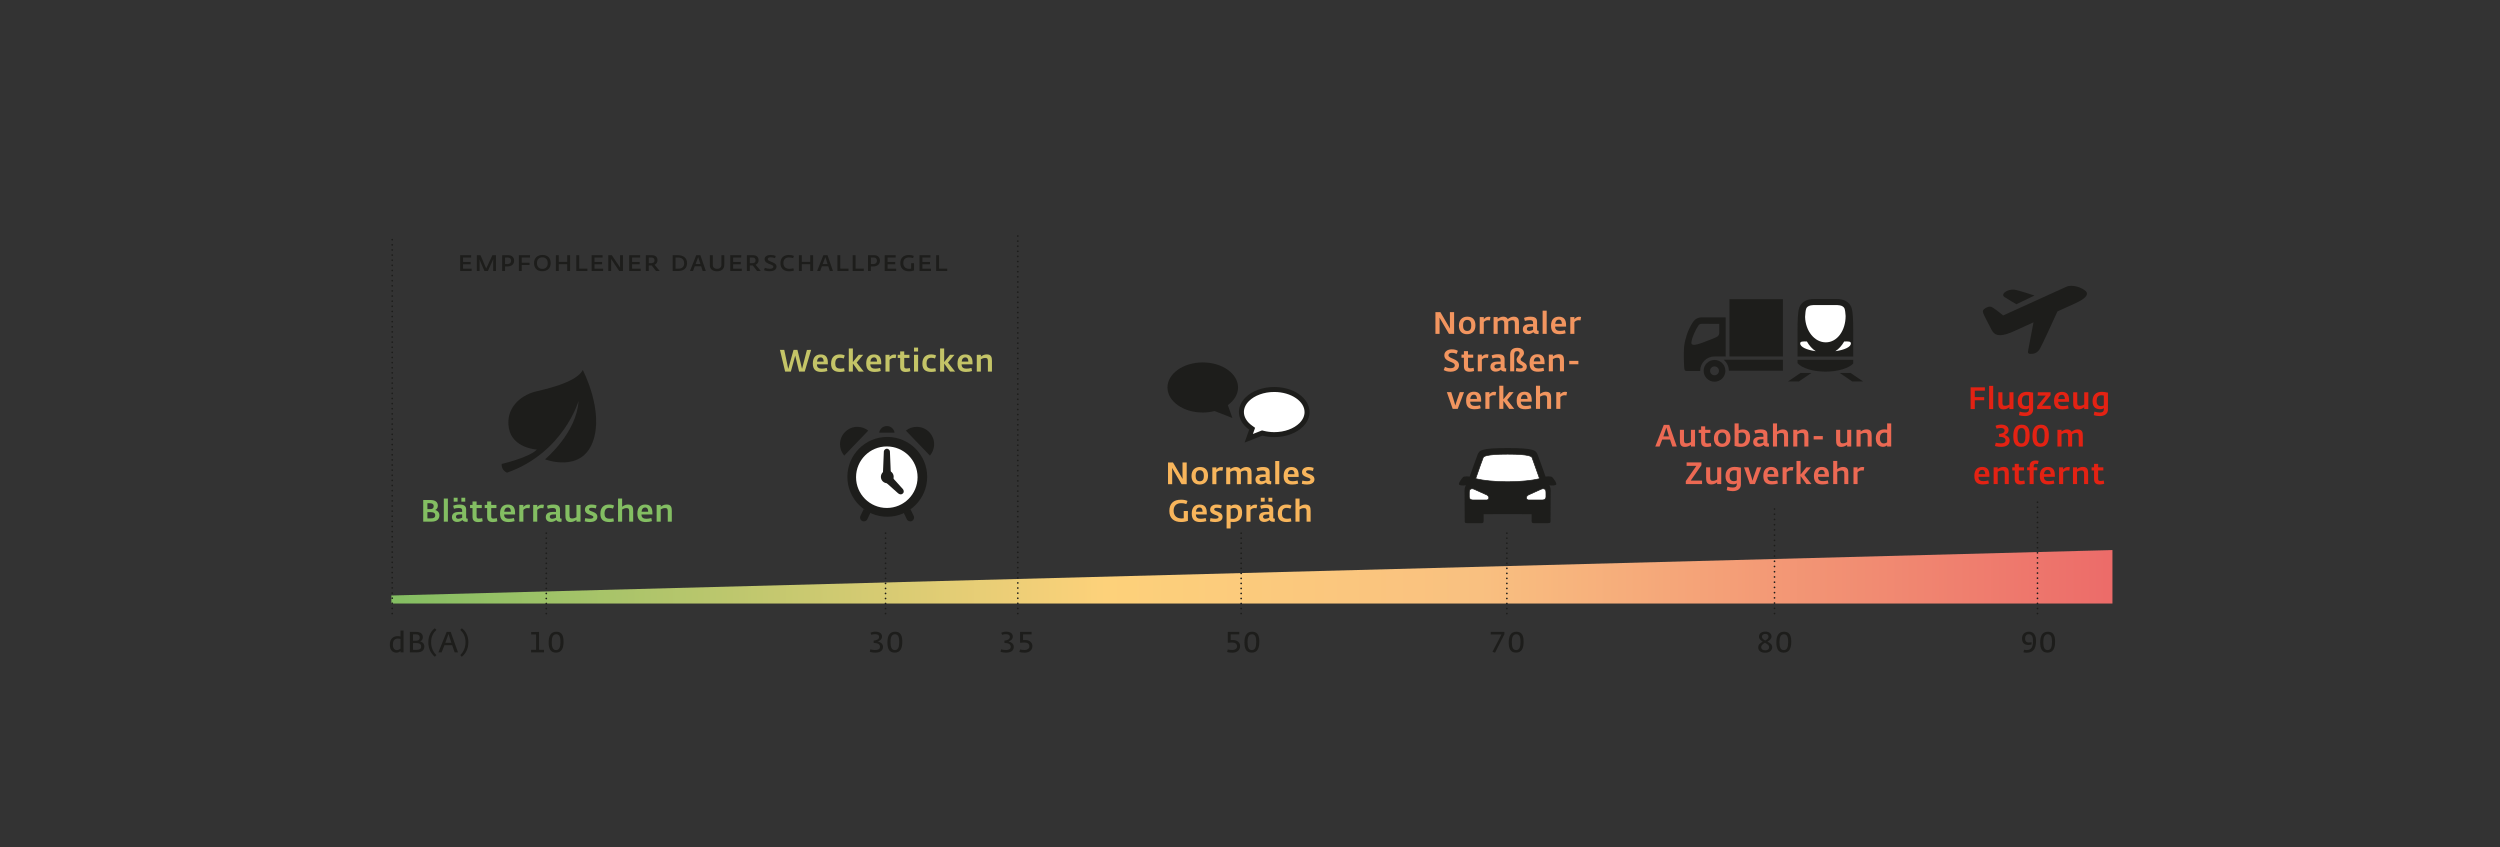 <?xml version="1.0" encoding="utf-8"?>
<!-- Generator: Adobe Illustrator 16.0.0, SVG Export Plug-In . SVG Version: 6.00 Build 0)  -->
<!DOCTYPE svg PUBLIC "-//W3C//DTD SVG 1.1//EN" "http://www.w3.org/Graphics/SVG/1.1/DTD/svg11.dtd">
<svg version="1.1" id="Ebene_1" xmlns="http://www.w3.org/2000/svg" xmlns:xlink="http://www.w3.org/1999/xlink" x="0px" y="0px"
	 width="1180px" height="400px" viewBox="0 0 1180 400" enable-background="new 0 0 1180 400" xml:space="preserve">
<rect x="0" y="0" width="1180" height="400" fill="#333333" stroke="none"/>
<g>
	<defs>
		<polygon id="SVGID_1_" points="184.723,281.076 184.723,284.878 997.075,284.878 997.075,259.626 		"/>
	</defs>
	<clipPath id="SVGID_2_">
		<use xlink:href="#SVGID_1_"  overflow="visible"/>
	</clipPath>
	
		<linearGradient id="SVGID_3_" gradientUnits="userSpaceOnUse" x1="1.226" y1="401.128" x2="2.226" y2="401.128" gradientTransform="matrix(812.353 0 0 -812.353 -811 326129.5)">
		<stop  offset="0" style="stop-color:#83BE62"/>
		<stop  offset="0.415" style="stop-color:#FDD17A"/>
		<stop  offset="0.632" style="stop-color:#F9C080"/>
		<stop  offset="1" style="stop-color:#EC6B69"/>
	</linearGradient>
	<rect x="184.723" y="259.626" clip-path="url(#SVGID_2_)" fill="url(#SVGID_3_)" width="812.352" height="25.252"/>
</g>
<g>
	<path fill="#FFFFFF" d="M616.926,194.5c-0.004-5.877-6.955-10.66-15.497-10.665c-5.084-0.004-9.854,1.729-12.762,4.637
		c-1.779,1.779-2.72,3.856-2.719,6.009c0.001,2.745,1.541,5.361,4.337,7.367l0.716,0.514l-0.293,0.831
		c-0.431,1.227-0.864,2.452-1.296,3.678c1.997-0.782,3.995-1.566,5.993-2.349l0.351-0.138l0.366,0.093
		c1.74,0.443,3.531,0.668,5.324,0.668c5.084,0.004,9.854-1.729,12.762-4.637C615.986,198.729,616.926,196.651,616.926,194.5"/>
	<path fill="none" stroke="#1D1D1B" stroke-width="2.351" d="M616.926,194.5c-0.004-5.877-6.955-10.66-15.497-10.665
		c-5.084-0.004-9.854,1.729-12.762,4.637c-1.779,1.779-2.72,3.856-2.719,6.009c0.001,2.745,1.541,5.361,4.337,7.367l0.716,0.514
		l-0.293,0.831c-0.431,1.227-0.864,2.452-1.296,3.678c1.997-0.782,3.995-1.566,5.993-2.349l0.351-0.138l0.366,0.093
		c1.74,0.443,3.531,0.668,5.324,0.668c5.084,0.004,9.854-1.729,12.762-4.637C615.986,198.729,616.926,196.651,616.926,194.5z"/>
</g>
<path fill="#1D1D1B" d="M579.541,191.207c2.979-2.137,4.821-5.074,4.821-8.318c0-6.531-7.459-11.828-16.66-11.828
	c-9.201,0-16.66,5.297-16.66,11.828c0,6.533,7.459,11.828,16.66,11.828c1.971,0,3.854-0.256,5.609-0.702l8.383,3.292
	L579.541,191.207z"/>
<g>
	<path fill="#1D1D1B" d="M253.394,212.199c0,0-11.546-0.582-13.208-10.132c-1.623-9.331,5.292-15.307,12.333-17.187
		c3.611-0.964,19.331-4.024,22.567-10.234c0,0,10.234,19.505,4.636,34.113c-5.598,14.607-22.479,8.047-22.479,8.047
		s14.957-12.421,15.831-27.553c0,0-7.056,24.403-33.733,33.851c0,0-2.741-0.934-2.566-4.11
		C236.775,218.994,249.808,215.961,253.394,212.199"/>
</g>
<path fill="#1D1D1B" d="M437.632,225.062c0,10.402-8.433,18.835-18.835,18.835c-10.403,0-18.836-8.433-18.836-18.835
	s8.433-18.835,18.836-18.835C429.199,206.228,437.632,214.66,437.632,225.062"/>
<path fill="#1D1D1B" d="M409.82,203.254c-1.405-1.118-3.183-1.79-5.118-1.79c-4.541,0-8.222,3.682-8.222,8.223
	c0,2.052,0.753,3.927,1.996,5.367L409.82,203.254z"/>
<path fill="#1D1D1B" d="M438.918,215.054c1.243-1.44,1.996-3.315,1.996-5.367c0-4.541-3.681-8.222-8.222-8.222
	c-1.936,0-3.714,0.671-5.118,1.79L438.918,215.054z"/>
<path fill="#FFFFFF" d="M433.095,225.237c0,8.02-6.501,14.521-14.52,14.521s-14.519-6.501-14.519-14.521
	c0-8.019,6.5-14.52,14.519-14.52S433.095,217.219,433.095,225.237"/>
<path fill="#1D1D1B" d="M422.236,204.234c-0.255-1.778-1.782-3.148-3.632-3.148c-1.85,0-3.376,1.37-3.632,3.148H422.236z"/>
<path fill="#1D1D1B" d="M431.283,243.539l-1.551-3.242l-3.293,1.491l1.551,3.243c0.412,0.91,1.483,1.313,2.393,0.901
	C431.292,245.52,431.695,244.448,431.283,243.539"/>
<path fill="#1D1D1B" d="M406.111,243.539l1.551-3.242l3.293,1.491l-1.551,3.243c-0.412,0.91-1.483,1.313-2.393,0.901
	C406.102,245.52,405.699,244.448,406.111,243.539"/>
<path fill="#1D1D1B" d="M420.534,224.938c0,0.498-1.135,0.902-1.924,0.902c-0.789,0-1.924-0.404-1.924-0.902l0.495-11.854
	c0-0.499,0.64-1.3,1.429-1.3c0.789,0,1.429,0.801,1.429,1.3L420.534,224.938z"/>
<path fill="#1D1D1B" d="M417.145,226.818c-0.341-0.364,0.509-1.335,1.085-1.874c0.576-0.54,1.581-1.12,1.922-0.757l5.959,6.609
	c0.463,0.496,0.759,1.452,0.043,2.123c-1.139,1.067-2.381-0.233-2.228-0.069L417.145,226.818z"/>
<path fill="#1D1D1B" d="M421.815,225.062c0,1.667-1.351,3.018-3.018,3.018c-1.666,0-3.018-1.351-3.018-3.018
	c0-1.666,1.352-3.018,3.018-3.018C420.464,222.045,421.815,223.396,421.815,225.062"/>
<g>
	<path fill="#1D1D1B" d="M732.677,225.247c-0.642-0.655-3.193-0.306-3.193-0.306c0.022,0.066-2.755-7.96-3.63-10.146
		c-0.874-2.187-1.37-3.312-14.257-3.312c-12.945,0-13.384,1.126-14.257,3.312c-0.875,2.187-3.651,10.213-3.631,10.146
		c0,0-2.551-0.35-3.192,0.306c-0.521,0.533-2.683,3.251-1.603,3.678c1.162,0.458,2.783,0.128,3.002,0.128
		c0,0-0.655,0.899-0.655,2.439s0.043,13.873,0.087,14.398c0.044,0.523-0.176,1.049,1.225,1.049h6.779
		c0.816,0,0.927-0.438,0.927-1.181v-3.062l11.318-0.021l11.319,0.021v3.062c0,0.743,0.109,1.181,0.926,1.181h6.779
		c1.399,0,1.181-0.525,1.225-1.049c0.044-0.525,0.088-12.858,0.088-14.398s-0.657-2.439-0.657-2.439c0.22,0,1.841,0.33,3.003-0.128
		C735.358,228.498,733.197,225.78,732.677,225.247"/>
	<path fill="#FFFFFF" d="M723.104,215.924c-0.238-0.334-0.748-1.564-11.507-1.564c-10.729,0-11.271,1.23-11.495,1.54
		c-0.486,1.216-1.727,4.686-3.494,9.77c-0.033,0.094-0.072,0.181-0.108,0.27c3.586,0.887,9.017,1.451,15.098,1.451
		c6.08,0,11.513-0.564,15.097-1.451c-0.035-0.087-0.072-0.172-0.105-0.267C724.82,220.587,723.578,217.116,723.104,215.924"/>
	<path fill="none" stroke="#1D1D1B" stroke-width="0.318" stroke-miterlimit="10" d="M723.104,215.924
		c-0.238-0.334-0.748-1.564-11.507-1.564c-10.729,0-11.271,1.23-11.495,1.54c-0.486,1.216-1.727,4.686-3.494,9.77
		c-0.033,0.094-0.072,0.181-0.108,0.27c3.586,0.887,9.017,1.451,15.098,1.451c6.08,0,11.513-0.564,15.097-1.451
		c-0.035-0.087-0.072-0.172-0.105-0.267C724.82,220.587,723.578,217.116,723.104,215.924z"/>
</g>
<path fill="#FFFFFF" d="M729.703,232.595v1.815c0,0,0.174,1.596-1.75,1.596h-6.537c0,0-0.953-0.087-0.953-1.006
	c0-1.006,1.018-1.421,1.018-1.421s5.182-2.36,5.859-2.646c0.478-0.2,1.356-0.568,2.078,0.219
	C729.418,231.151,729.707,231.458,729.703,232.595"/>
<path fill="none" stroke="#1D1D1B" stroke-width="0.318" stroke-miterlimit="10" d="M729.703,232.595v1.815
	c0,0,0.174,1.596-1.75,1.596h-6.537c0,0-0.953-0.087-0.953-1.006c0-1.006,1.018-1.421,1.018-1.421s5.182-2.36,5.859-2.646
	c0.478-0.2,1.356-0.568,2.078,0.219C729.418,231.151,729.707,231.458,729.703,232.595z"/>
<path fill="#FFFFFF" d="M693.49,232.595v1.815c0,0-0.175,1.596,1.75,1.596h6.537c0,0,0.952-0.087,0.953-1.006
	c0-1.006-1.018-1.421-1.018-1.421s-5.182-2.36-5.86-2.646c-0.478-0.2-1.356-0.568-2.078,0.219
	C693.774,231.151,693.486,231.458,693.49,232.595"/>
<path fill="none" stroke="#1D1D1B" stroke-width="0.318" stroke-miterlimit="10" d="M693.49,232.595v1.815
	c0,0-0.175,1.596,1.75,1.596h6.537c0,0,0.952-0.087,0.953-1.006c0-1.006-1.018-1.421-1.018-1.421s-5.182-2.36-5.86-2.646
	c-0.478-0.2-1.356-0.568-2.078,0.219C693.774,231.151,693.486,231.458,693.49,232.595z"/>
<g>
	<path fill="#1D1D1B" d="M802.483,175.026c0-3.738,3.029-6.77,6.769-6.77c0.068,0,0.134,0.008,0.201,0.01v-0.01h5.077l-0.006-18.427
		l-11.165-0.025c-1.854-0.034-3.265,0.789-4.168,2.052c-1.152,1.607-2.493,4.415-3.056,6.289c-0.373,1.242-1.006,3.16-1.241,5.547
		c-0.215,2.165-0.176,9.663,0.229,10.853c0.161,0.472,0.455,0.556,1.214,0.556c0.286,0,2.948,0.002,6.149,0.003
		C802.487,175.078,802.483,175.053,802.483,175.026z M799.509,162.768c-1.041,0-1.179-0.604-1.189-0.864
		c0.089-2.466,2.366-6.958,3.344-8.283c0.399-0.54,0.889-0.78,1.586-0.78l8.239,0.02l0.001,4.409
		c-0.141,1.086-0.729,1.509-1.159,1.737c-1.042,0.553-2.182,0.983-3.388,1.438l-1.809,0.697c-1.805,0.709-3.671,1.443-5.221,1.604
		C799.78,162.759,799.643,162.768,799.509,162.768z"/>
	<rect x="816.304" y="141.213" fill="#1D1D1B" width="25.225" height="27.044"/>
	<path fill="#1D1D1B" d="M813.561,169.806c1.493,1.234,2.446,3.096,2.459,5.181h25.509v-5.181H813.561z"/>
	<path fill="#1D1D1B" d="M809.252,169.892c-2.836,0-5.135,2.299-5.135,5.135s2.299,5.135,5.135,5.135s5.135-2.299,5.135-5.135
		S812.088,169.892,809.252,169.892z M809.252,177.119c-1.156,0-2.093-0.937-2.093-2.093s0.937-2.093,2.093-2.093
		s2.093,0.937,2.093,2.093S810.408,177.119,809.252,177.119z"/>
</g>
<path fill="none" stroke="#1D1D1B" stroke-width="0.355" stroke-miterlimit="10" d="M870.631,145.704
	c-0.167-0.423-0.394-0.842-1.316-1.312c-0.311-0.156-1.314-0.392-2.061-0.392l-11.207,0.002l-0.146-0.002
	c-0.747,0-1.749,0.235-2.061,0.393c-0.923,0.469-1.148,0.888-1.315,1.311c-0.278,0.703-0.437,2.211-0.528,3.882
	c0.184,6.669,4.487,12.006,9.775,12.006c5.402,0,9.358-5.573,9.359-12.443C871.038,147.655,870.884,146.346,870.631,145.704z"/>
<path fill="none" stroke="#1D1D1B" stroke-width="0.355" stroke-miterlimit="10" d="M852.854,161.169
	c-1.967-0.039-3.17-0.087-3.17,0.949c0,1.643,3.031,3.05,7.336,3.644C855.383,164.712,853.956,163.128,852.854,161.169z"/>
<path fill="none" stroke="#1D1D1B" stroke-width="0.355" stroke-miterlimit="10" d="M870.46,161.169
	c-1.102,1.959-2.527,3.543-4.166,4.593c4.306-0.594,7.336-2.001,7.336-3.644C873.63,161.082,872.427,161.13,870.46,161.169z"/>
<path fill="#1D1D1B" d="M873.832,145.014c-0.465-1.18-1.271-2.258-2.959-3.115c-0.939-0.478-2.593-0.791-3.763-0.765h-11.064
	c-1.17-0.026-2.822,0.287-3.764,0.765c-1.689,0.857-2.494,1.936-2.959,3.115c-0.798,2.022-0.889,6.503-0.889,11.208v12.06h26.286
	v-12.06C874.721,151.517,874.63,147.036,873.832,145.014"/>
<path fill="#FFFFFF" d="M870.631,145.704c-0.167-0.423-0.394-0.842-1.316-1.312c-0.311-0.156-1.314-0.392-2.061-0.392l-11.207,0.002
	l-0.146-0.002c-0.747,0-1.749,0.235-2.061,0.393c-0.923,0.469-1.148,0.888-1.315,1.311c-0.278,0.703-0.437,2.211-0.528,3.882
	c0.184,6.669,4.487,12.006,9.775,12.006c5.402,0,9.358-5.573,9.359-12.443C871.038,147.655,870.884,146.346,870.631,145.704"/>
<path fill="#FFFFFF" d="M852.854,161.169c-1.967-0.039-3.17-0.087-3.17,0.949c0,1.643,3.031,3.05,7.336,3.644
	C855.383,164.712,853.956,163.128,852.854,161.169"/>
<path fill="#FFFFFF" d="M870.46,161.169c-1.102,1.959-2.527,3.543-4.166,4.593c4.306-0.594,7.336-2.001,7.336-3.644
	C873.63,161.082,872.427,161.13,870.46,161.169"/>
<path fill="#1D1D1B" d="M874.72,169.829h-26.287v1.585c2.049,2.335,7.195,3.993,13.227,3.993c5.872,0,10.909-1.572,13.061-3.812
	V169.829z"/>
<polygon fill="#1D1D1B" points="849.089,180.041 843.948,180.041 849.85,176.028 854.991,176.028 "/>
<polygon fill="#1D1D1B" points="874.228,180.041 879.367,180.041 873.465,176.028 868.325,176.028 "/>
<g>
	<path fill="#1D1D1B" d="M950.612,136.706c0,0-1.997-0.234-3.813,0.879c-1.815,1.113-1.429,2.121-0.641,2.647
		c1.062,0.706,5.567,3.37,5.567,3.37l8.566-4.113C960.292,139.489,952.089,136.767,950.612,136.706"/>
	<path fill="#1D1D1B" d="M984.847,137.881l-0.24-0.339c-1.901-1.911-6.518-3.464-9.354-2.168l-29.537,13.418
		c-0.067,0.031-0.136,0.064-0.206,0.099c0,0-4.112-3.42-5.604-4.052c-0.715-0.302-1.743,0.042-2.621,0.506
		c-1.361,0.815-1.566,1.319-1.231,2.37c0.206,0.648,0.897,1.982,1.291,2.814l2.722,5.227c1.254,2.289,3.216,3.619,9.319,1.113
		l10.421-4.734c-0.661,3.485-2.269,11.959-2.5,13.162c-0.208,1.091-0.208,1.75,1.184,1.75s3.085-0.265,4.384-2.491
		c1.063-1.825,6.363-13.428,8.243-17.56l7.805-3.545C981.589,142.239,986.021,140.113,984.847,137.881"/>
</g>
<g>
	<path fill="#E32213" d="M991.072,228.673c0.667,0,1.551-0.145,2.116-0.348l-0.218-1.534c-0.479,0.131-1.087,0.231-1.564,0.231
		c-0.769,0-1.087-0.217-1.087-1v-3.971h2.448v-1.478h-2.448v-1.622h-1.925v1.622h-1.16v1.478h1.16v4.072
		C988.395,228.051,989.437,228.673,991.072,228.673 M978.439,228.484h1.925v-5.81c0.537-0.306,1.218-0.623,2.088-0.623
		c0.986,0,1.233,0.434,1.233,1.637v4.796h1.909v-5.013c0-1.565-0.202-3.1-2.432-3.1c-1.247,0-2.001,0.478-2.799,1.042v-0.84h-1.925
		V228.484z M971.89,228.484h1.926v-5.535c0.348-0.435,1.071-0.897,1.868-0.897c0.45,0,0.639,0.014,1.016,0.087l0.275-1.594
		c-0.262-0.087-0.58-0.13-1.029-0.13c-0.985,0-1.753,0.681-2.13,1.217v-1.058h-1.926V228.484z M964.773,223.777
		c0.072-1.306,0.769-2.002,1.682-2.002c1.001,0,1.465,0.798,1.45,2.002H964.773z M966.832,228.658c1.044,0,2.043-0.159,2.839-0.434
		l-0.304-1.463c-0.854,0.218-1.534,0.334-2.274,0.334c-1.275,0-2.377-0.349-2.362-2.031h5.157v-0.694
		c0-2.508-0.926-3.983-3.359-3.983c-2.073,0-3.738,1.1-3.738,4.259C962.79,227.762,964.397,228.658,966.832,228.658
		 M957.965,228.484h1.926v-6.52h1.695v-1.391h-1.695v-0.377c0-0.841,0.305-1.305,1.058-1.305c0.377,0,0.71,0.058,0.971,0.116
		l0.304-1.448c-0.404-0.146-0.768-0.202-1.347-0.202c-1.55,0-2.911,0.579-2.911,2.825v0.391h-1.159v1.391h1.159V228.484z
		 M953.631,228.673c0.666,0,1.55-0.145,2.115-0.348l-0.217-1.534c-0.479,0.131-1.087,0.231-1.565,0.231
		c-0.768,0-1.087-0.217-1.087-1v-3.971h2.449v-1.478h-2.449v-1.622h-1.925v1.622h-1.159v1.478h1.159v4.072
		C950.952,228.051,951.994,228.673,953.631,228.673 M940.998,228.484h1.925v-5.81c0.536-0.306,1.218-0.623,2.088-0.623
		c0.986,0,1.232,0.434,1.232,1.637v4.796h1.911v-5.013c0-1.565-0.203-3.1-2.434-3.1c-1.246,0-2.001,0.478-2.798,1.042v-0.84h-1.925
		V228.484z M933.881,223.777c0.073-1.306,0.77-2.002,1.683-2.002c1,0,1.464,0.798,1.449,2.002H933.881z M935.94,228.658
		c1.044,0,2.043-0.159,2.839-0.434l-0.305-1.463c-0.854,0.218-1.534,0.334-2.273,0.334c-1.276,0-2.378-0.349-2.363-2.031h5.158
		v-0.694c0-2.508-0.926-3.983-3.36-3.983c-2.072,0-3.737,1.1-3.737,4.259C931.898,227.762,933.505,228.658,935.94,228.658"/>
	<path fill="#E32213" d="M971.114,210.774h1.926v-5.781c0.536-0.362,1.246-0.638,1.913-0.638c0.943,0,1.189,0.478,1.189,1.623v4.796
		h1.911v-5.028c0-0.246-0.015-0.507-0.044-0.753c0.536-0.348,1.246-0.651,1.913-0.651c1.001,0,1.233,0.564,1.233,1.637v4.796h1.925
		v-5.013c0-1.334-0.028-3.1-2.491-3.1c-1.131,0-2.145,0.637-2.782,1.187c-0.305-0.709-1.058-1.187-2.173-1.187
		c-0.985,0-1.885,0.506-2.595,1.057v-0.854h-1.926V210.774z M963.145,209.299c-1.393,0-1.841-1.262-1.841-3.536
		c0-2.103,0.304-3.711,1.928-3.711s1.841,1.551,1.841,3.537C965.059,207.966,964.666,209.299,963.145,209.299 M963.071,210.905
		c3.087,0,3.97-2.346,3.97-5.39c0-2.377-0.404-5.07-3.723-5.07c-3.333,0-3.984,2.679-3.984,5.36
		C959.334,208.544,959.956,210.905,963.071,210.905 M954.088,209.299c-1.392,0-1.841-1.262-1.841-3.536
		c0-2.103,0.304-3.711,1.929-3.711c1.622,0,1.841,1.551,1.841,3.537C956.001,207.966,955.61,209.299,954.088,209.299
		 M954.016,210.905c3.087,0,3.97-2.346,3.97-5.39c0-2.377-0.406-5.07-3.723-5.07c-3.333,0-3.984,2.679-3.984,5.36
		C950.278,208.544,950.9,210.905,954.016,210.905 M944.482,210.919c1.956,0,4.07-0.607,4.07-3.013c0-1.493-1.202-2.29-2.375-2.622
		c0.824-0.333,1.867-0.897,1.867-2.348c0-1.782-1.766-2.535-3.505-2.535c-0.984,0-1.956,0.246-2.651,0.594l0.535,1.361
		c0.465-0.146,1.059-0.348,2.016-0.348c0.956,0,1.724,0.391,1.724,1.174c0,1.146-1.145,1.522-2.651,1.595v1.375
		c1.941,0.043,3.101,0.464,3.101,1.74c0,1.101-1.116,1.377-2.275,1.377c-0.927,0-1.811-0.189-2.333-0.334l-0.376,1.563
		C941.628,210.499,942.686,210.919,944.482,210.919"/>
	<path fill="#E32213" d="M991.704,191.689c-1.305,0-2.088-0.623-2.088-2.464c0-1.638,0.609-2.667,2.247-2.667
		c0.522,0,0.913,0.116,1.146,0.174v4.609C992.617,191.545,992.183,191.689,991.704,191.689 M991.066,196.397
		c2.087,0,3.882-0.941,3.882-3.101v-7.969c-1.042-0.246-2.143-0.377-2.911-0.377c-2.479,0-4.346,1.261-4.346,4.391
		c0,3.188,1.939,3.81,3.679,3.81c0.797,0,1.16-0.145,1.653-0.463v0.362c0,1.349-0.812,1.652-1.914,1.652
		c-0.739,0-1.652-0.13-2.535-0.405l-0.318,1.637C989.009,196.237,990.269,196.397,991.066,196.397 M980.938,193.238
		c1.348,0,2.145-0.55,2.812-1.027v0.854h1.927v-7.91h-1.927v5.768c-0.478,0.29-1.202,0.623-2.072,0.623
		c-1.029,0-1.219-0.492-1.219-1.638v-4.753h-1.925v4.97C978.533,191.689,978.736,193.238,980.938,193.238 M971.489,188.357
		c0.072-1.306,0.769-2.002,1.683-2.002c1,0,1.464,0.798,1.449,2.002H971.489z M973.549,193.238c1.044,0,2.043-0.159,2.839-0.434
		l-0.305-1.463c-0.854,0.218-1.534,0.334-2.273,0.334c-1.276,0-2.378-0.349-2.363-2.031h5.158v-0.694
		c0-2.508-0.927-3.983-3.361-3.983c-2.073,0-3.737,1.1-3.737,4.259C969.506,192.342,971.113,193.238,973.549,193.238
		 M961.536,193.064h6.403v-1.562h-4.1l4.041-5.045v-1.303h-6.055v1.578h3.781l-4.071,4.986V193.064z M956.393,191.689
		c-1.306,0-2.088-0.623-2.088-2.464c0-1.638,0.608-2.667,2.247-2.667c0.521,0,0.913,0.116,1.146,0.174v4.609
		C957.306,191.545,956.87,191.689,956.393,191.689 M955.754,196.397c2.088,0,3.883-0.941,3.883-3.101v-7.969
		c-1.042-0.246-2.143-0.377-2.911-0.377c-2.479,0-4.347,1.261-4.347,4.391c0,3.188,1.94,3.81,3.68,3.81
		c0.798,0,1.16-0.145,1.652-0.463v0.362c0,1.349-0.812,1.652-1.914,1.652c-0.738,0-1.651-0.13-2.534-0.405l-0.319,1.637
		C953.696,196.237,954.957,196.397,955.754,196.397 M945.625,193.238c1.349,0,2.146-0.55,2.813-1.027v0.854h1.925v-7.91h-1.925
		v5.768c-0.479,0.29-1.204,0.623-2.074,0.623c-1.029,0-1.217-0.492-1.217-1.638v-4.753h-1.926v4.97
		C943.222,191.689,943.425,193.238,945.625,193.238 M938.86,193.064h1.925v-10.924h-1.925V193.064z M930.138,193.064h1.969v-4.144
		h4.434v-1.477h-4.434v-3.06h4.753v-1.563h-6.722V193.064z"/>
	<path fill="#83BE62" d="M309.936,246.237h1.926v-5.81c0.536-0.305,1.217-0.624,2.087-0.624c0.986,0,1.233,0.435,1.233,1.638v4.796
		h1.91v-5.014c0-1.564-0.202-3.099-2.432-3.099c-1.247,0-2.001,0.478-2.798,1.043v-0.841h-1.926V246.237z M302.82,241.53
		c0.072-1.306,0.768-2.002,1.682-2.002c1,0,1.464,0.798,1.449,2.002H302.82z M304.879,246.411c1.043,0,2.042-0.158,2.839-0.434
		l-0.304-1.463c-0.854,0.218-1.535,0.334-2.274,0.334c-1.276,0-2.378-0.348-2.364-2.031h5.159v-0.693
		c0-2.509-0.927-3.984-3.361-3.984c-2.073,0-3.737,1.1-3.737,4.259C300.837,245.515,302.443,246.411,304.879,246.411
		 M291.723,246.237h1.925v-5.767c0.507-0.29,1.232-0.652,2.073-0.652c1,0,1.247,0.449,1.247,1.638v4.781h1.896v-4.999
		c0-1.607-0.144-3.099-2.549-3.099c-1.13,0-2.102,0.608-2.667,1.057v-3.883h-1.925V246.237z M287.635,246.411
		c0.956,0,1.478-0.145,2.144-0.304l-0.275-1.491c-0.667,0.131-1.043,0.218-1.637,0.218c-2,0-2.522-0.869-2.522-2.42
		c0-2.016,0.855-2.697,2.275-2.697c0.739,0,1.261,0.188,1.71,0.363l0.507-1.435c-0.507-0.274-1.275-0.521-2.318-0.521
		c-2.579,0-4.143,1.462-4.143,4.347C283.376,245.065,284.564,246.411,287.635,246.411 M278.463,246.411
		c1.537,0,3.492-0.521,3.492-2.433c0-2.74-3.956-2.29-3.956-3.595c0-0.406,0.362-0.71,1.276-0.71c0.653,0,1.377,0.13,1.956,0.304
		l0.347-1.433c-0.724-0.275-1.607-0.42-2.361-0.42c-1.696,0-3.129,0.781-3.129,2.419c0,2.725,3.985,2.261,3.985,3.521
		c0,0.436-0.45,0.769-1.567,0.769c-0.594,0-1.376-0.102-2.288-0.262l-0.231,1.506C276.682,246.296,277.738,246.411,278.463,246.411
		 M269.276,246.411c1.349,0,2.146-0.55,2.813-1.027v0.854h1.925v-7.91h-1.925v5.768c-0.479,0.29-1.203,0.623-2.073,0.623
		c-1.03,0-1.218-0.492-1.218-1.637v-4.754h-1.926v4.971C266.872,244.862,267.075,246.411,269.276,246.411 M260.655,244.862
		c-0.652,0-1.16-0.29-1.16-0.941c0-0.697,0.58-1.06,1.479-1.074l1.465-0.058v1.566C261.902,244.631,261.192,244.862,260.655,244.862
		 M260.104,246.367c1.16,0,1.914-0.491,2.508-0.954c0.189,0.709,1.057,0.896,2.027,0.896c0.073,0,0.232,0,0.377-0.014l0.073-1.462
		c-0.421-0.015-0.768-0.102-0.768-0.493v-3.84c0-1.682-1.028-2.361-3.115-2.361c-1.261,0-2.159,0.231-3.028,0.579l0.391,1.419
		c0.709-0.218,1.463-0.363,2.289-0.363c1.073,0,1.581,0.247,1.581,1.161v0.681l-1.566,0.016c-1.479,0.014-3.259,0.404-3.259,2.434
		C257.614,245.558,258.627,246.367,260.104,246.367 M251.658,246.237h1.926v-5.535c0.347-0.435,1.072-0.898,1.869-0.898
		c0.449,0,0.637,0.015,1.014,0.087l0.276-1.592c-0.261-0.087-0.58-0.13-1.029-0.13c-0.986,0-1.754,0.68-2.13,1.216v-1.058h-1.926
		V246.237z M245.109,246.237h1.925v-5.535c0.348-0.435,1.073-0.898,1.87-0.898c0.449,0,0.637,0.015,1.014,0.087l0.275-1.592
		c-0.261-0.087-0.579-0.13-1.029-0.13c-0.985,0-1.753,0.68-2.13,1.216v-1.058h-1.925V246.237z M237.993,241.53
		c0.072-1.306,0.768-2.002,1.681-2.002c1.001,0,1.465,0.798,1.45,2.002H237.993z M240.051,246.411c1.044,0,2.043-0.158,2.839-0.434
		l-0.304-1.463c-0.854,0.218-1.534,0.334-2.274,0.334c-1.275,0-2.377-0.348-2.363-2.031h5.159v-0.693
		c0-2.509-0.927-3.984-3.361-3.984c-2.073,0-3.738,1.1-3.738,4.259C236.009,245.515,237.616,246.411,240.051,246.411
		 M232.617,246.426c0.666,0,1.55-0.145,2.115-0.348l-0.217-1.534c-0.478,0.131-1.087,0.231-1.565,0.231
		c-0.768,0-1.087-0.217-1.087-1v-3.972h2.449v-1.477h-2.449v-1.622h-1.925v1.622h-1.159v1.477h1.159v4.074
		C229.938,245.804,230.98,246.426,232.617,246.426 M225.705,246.426c0.667,0,1.551-0.145,2.116-0.348l-0.218-1.534
		c-0.478,0.131-1.086,0.231-1.564,0.231c-0.768,0-1.087-0.217-1.087-1v-3.972h2.449v-1.477h-2.449v-1.622h-1.926v1.622h-1.159v1.477
		h1.159v4.074C223.026,245.804,224.069,246.426,225.705,246.426 M216.36,244.862c-0.652,0-1.16-0.29-1.16-0.941
		c0-0.697,0.58-1.06,1.479-1.074l1.464-0.058v1.566C217.607,244.631,216.897,244.862,216.36,244.862 M215.809,246.367
		c1.16,0,1.914-0.491,2.508-0.954c0.188,0.709,1.057,0.896,2.027,0.896c0.073,0,0.232,0,0.377-0.014l0.072-1.462
		c-0.42-0.015-0.768-0.102-0.768-0.493v-3.84c0-1.682-1.027-2.361-3.114-2.361c-1.261,0-2.16,0.231-3.028,0.579l0.391,1.419
		c0.709-0.218,1.463-0.363,2.289-0.363c1.073,0,1.58,0.247,1.58,1.161v0.681l-1.565,0.016c-1.479,0.014-3.26,0.404-3.26,2.434
		C213.318,245.558,214.332,246.367,215.809,246.367 M219.591,234.923h-1.824v1.853h1.824V234.923z M215.983,234.923h-1.838v1.853
		h1.838V234.923z M209.479,246.237h1.925v-10.924h-1.925V246.237z M201.739,240.312v-2.798h0.957c1.305,0,2.001,0.348,2.001,1.406
		c0,0.985-0.58,1.392-1.74,1.392H201.739z M201.739,244.675v-2.958h1.363c1.537,0,2.32,0.406,2.32,1.508s-0.769,1.45-2.131,1.45
		H201.739z M199.756,246.237h3.723c2.869,0,3.926-1.259,3.926-3.07c0-1.436-1.129-2.231-1.954-2.435v-0.029
		c0.65-0.288,1.215-1.028,1.215-1.985c0-1.753-1.187-2.724-3.622-2.724h-3.288V246.237z"/>
	<path fill="#C4C467" d="M461.04,175.387h1.926v-5.811c0.536-0.305,1.217-0.623,2.087-0.623c0.986,0,1.233,0.435,1.233,1.637v4.797
		h1.91v-5.014c0-1.565-0.202-3.1-2.432-3.1c-1.247,0-2.001,0.479-2.798,1.043v-0.84h-1.926V175.387z M453.924,170.679
		c0.072-1.305,0.768-2.001,1.682-2.001c1,0,1.464,0.797,1.449,2.001H453.924z M455.983,175.561c1.043,0,2.042-0.159,2.839-0.435
		l-0.304-1.462c-0.854,0.217-1.535,0.333-2.274,0.333c-1.276,0-2.378-0.349-2.364-2.03h5.159v-0.695
		c0-2.507-0.927-3.982-3.361-3.982c-2.073,0-3.737,1.099-3.737,4.258C451.941,174.663,453.547,175.561,455.983,175.561
		 M443.725,175.387h1.925v-3.81l2.768,3.81h2.391l-3.362-4.245l3.057-3.665h-2.115l-2.739,3.419v-6.433h-1.925V175.387z
		 M439.622,175.561c0.957,0,1.478-0.145,2.145-0.304l-0.275-1.492c-0.667,0.131-1.044,0.218-1.638,0.218
		c-1.999,0-2.521-0.869-2.521-2.421c0-2.015,0.855-2.695,2.275-2.695c0.739,0,1.261,0.188,1.71,0.362l0.507-1.434
		c-0.507-0.275-1.275-0.521-2.319-0.521c-2.578,0-4.142,1.463-4.142,4.347C435.364,174.214,436.551,175.561,439.622,175.561
		 M431.409,165.925h1.925v-1.853h-1.925V165.925z M431.409,175.387h1.94v-7.91h-1.94V175.387z M427.552,175.575
		c0.667,0,1.551-0.146,2.116-0.348l-0.217-1.534c-0.479,0.13-1.087,0.231-1.565,0.231c-0.768,0-1.087-0.217-1.087-1v-3.972h2.449
		v-1.477h-2.449v-1.623h-1.925v1.623h-1.16v1.477h1.16v4.073C424.874,174.953,425.916,175.575,427.552,175.575 M417.948,175.387
		h1.925v-5.536c0.348-0.434,1.072-0.897,1.869-0.897c0.449,0,0.638,0.015,1.014,0.087l0.276-1.592
		c-0.261-0.087-0.58-0.13-1.029-0.13c-0.985,0-1.753,0.68-2.13,1.215v-1.057h-1.925V175.387z M410.831,170.679
		c0.073-1.305,0.769-2.001,1.682-2.001c1,0,1.464,0.797,1.45,2.001H410.831z M412.89,175.561c1.044,0,2.043-0.159,2.839-0.435
		l-0.304-1.462c-0.854,0.217-1.535,0.333-2.274,0.333c-1.276,0-2.378-0.349-2.363-2.03h5.158v-0.695
		c0-2.507-0.926-3.982-3.361-3.982c-2.072,0-3.737,1.099-3.737,4.258C408.848,174.663,410.455,175.561,412.89,175.561
		 M400.632,175.387h1.925v-3.81l2.768,3.81h2.391l-3.362-4.245l3.058-3.665h-2.116l-2.739,3.419v-6.433h-1.925V175.387z
		 M396.53,175.561c0.956,0,1.478-0.145,2.144-0.304l-0.275-1.492c-0.667,0.131-1.043,0.218-1.637,0.218
		c-2,0-2.522-0.869-2.522-2.421c0-2.015,0.855-2.695,2.275-2.695c0.739,0,1.261,0.188,1.71,0.362l0.507-1.434
		c-0.507-0.275-1.275-0.521-2.318-0.521c-2.579,0-4.143,1.463-4.143,4.347C392.271,174.214,393.459,175.561,396.53,175.561
		 M385.633,170.679c0.073-1.305,0.769-2.001,1.682-2.001c1,0,1.464,0.797,1.45,2.001H385.633z M387.692,175.561
		c1.044,0,2.043-0.159,2.839-0.435l-0.304-1.462c-0.854,0.217-1.535,0.333-2.274,0.333c-1.276,0-2.378-0.349-2.363-2.03h5.158
		v-0.695c0-2.507-0.926-3.982-3.36-3.982c-2.073,0-3.738,1.099-3.738,4.258C383.65,174.663,385.257,175.561,387.692,175.561
		 M382.851,165.144l-1.985,0.015l-2.303,8.94l-2.174-8.955h-1.84l-2.506,9.014l-1.869-9.014h-2.043l2.448,10.243h2.695l2.072-7.533
		l1.826,7.533h2.665L382.851,165.144z"/>
	<path fill="#F8B55B" d="M611.465,246.238h1.926v-5.768c0.508-0.29,1.231-0.651,2.072-0.651c1.001,0,1.247,0.448,1.247,1.637v4.782
		h1.897v-4.999c0-1.609-0.146-3.1-2.549-3.1c-1.131,0-2.103,0.607-2.668,1.057v-3.882h-1.926V246.238z M607.377,246.411
		c0.956,0,1.479-0.145,2.145-0.303l-0.275-1.492c-0.666,0.131-1.043,0.218-1.637,0.218c-2,0-2.521-0.87-2.521-2.421
		c0-2.015,0.854-2.696,2.274-2.696c0.739,0,1.261,0.189,1.71,0.362l0.507-1.433c-0.507-0.275-1.274-0.521-2.317-0.521
		c-2.58,0-4.143,1.462-4.143,4.346C603.119,245.065,604.307,246.411,607.377,246.411 M597.307,244.863
		c-0.651,0-1.16-0.29-1.16-0.943c0-0.696,0.58-1.059,1.479-1.073l1.465-0.058v1.566
		C598.555,244.631,597.844,244.863,597.307,244.863 M596.756,246.368c1.16,0,1.914-0.492,2.508-0.955
		c0.189,0.709,1.058,0.896,2.027,0.896c0.073,0,0.232,0,0.377-0.014l0.073-1.462c-0.421-0.015-0.769-0.102-0.769-0.493V240.5
		c0-1.68-1.027-2.36-3.115-2.36c-1.26,0-2.158,0.231-3.027,0.578l0.391,1.42c0.709-0.218,1.463-0.362,2.289-0.362
		c1.073,0,1.581,0.247,1.581,1.159v0.683l-1.565,0.015c-1.479,0.015-3.26,0.405-3.26,2.434
		C594.266,245.558,595.279,246.368,596.756,246.368 M600.538,234.923h-1.824v1.854h1.824V234.923z M596.93,234.923h-1.838v1.854
		h1.838V234.923z M588.31,246.238h1.926v-5.536c0.347-0.435,1.072-0.898,1.869-0.898c0.449,0,0.637,0.016,1.014,0.087l0.275-1.592
		c-0.26-0.087-0.58-0.131-1.028-0.131c-0.986,0-1.754,0.681-2.13,1.216v-1.056h-1.926V246.238z M582.05,244.892
		c-0.45,0-1.044-0.102-1.189-0.115v-4.596c0.406-0.174,0.899-0.42,1.595-0.42c1.319,0,1.87,0.884,1.87,2.305
		C584.326,243.703,583.615,244.892,582.05,244.892 M578.95,249.425h1.911v-3.115c0.319,0.029,0.725,0.073,1.218,0.073
		c2.189,0,4.201-1.115,4.201-4.39c0-2.696-1.361-3.854-3.187-3.854c-0.971,0-1.58,0.318-2.232,0.781v-0.593h-1.911V249.425z
		 M573.558,246.411c1.538,0,3.492-0.521,3.492-2.433c0-2.739-3.956-2.29-3.956-3.595c0-0.406,0.363-0.71,1.276-0.71
		c0.653,0,1.377,0.13,1.956,0.304l0.348-1.433c-0.724-0.275-1.607-0.42-2.362-0.42c-1.695,0-3.129,0.782-3.129,2.418
		c0,2.725,3.985,2.262,3.985,3.523c0,0.435-0.449,0.768-1.566,0.768c-0.595,0-1.376-0.102-2.288-0.261l-0.232,1.506
		C571.777,246.296,572.834,246.411,573.558,246.411 M564.487,241.53c0.073-1.306,0.769-2.001,1.682-2.001
		c1,0,1.464,0.797,1.45,2.001H564.487z M566.546,246.411c1.044,0,2.043-0.159,2.839-0.435l-0.304-1.462
		c-0.854,0.218-1.535,0.333-2.274,0.333c-1.276,0-2.378-0.348-2.363-2.029h5.158v-0.695c0-2.507-0.926-3.983-3.361-3.983
		c-2.072,0-3.737,1.1-3.737,4.259C562.504,245.514,564.111,246.411,566.546,246.411 M557.461,246.397
		c1.232,0,2.188-0.175,3.23-0.564v-4.651h-1.969v3.449c-0.275,0.043-0.609,0.087-1.044,0.087c-2.043,0-3.725-1.116-3.725-3.681
		c0-2.537,1.566-3.537,3.508-3.537c1.116,0,1.666,0.174,2.506,0.42l0.536-1.476c-0.739-0.319-1.535-0.595-3.028-0.595
		c-3.58,0-5.549,1.811-5.549,5.332C551.926,244.602,554.069,246.397,557.461,246.397"/>
	<path fill="#F8B55B" d="M616.926,228.701c1.537,0,3.492-0.521,3.492-2.433c0-2.739-3.955-2.29-3.955-3.595
		c0-0.406,0.361-0.71,1.275-0.71c0.652,0,1.377,0.13,1.956,0.304l0.347-1.433c-0.724-0.275-1.607-0.42-2.361-0.42
		c-1.695,0-3.129,0.781-3.129,2.419c0,2.725,3.985,2.261,3.985,3.521c0,0.436-0.45,0.769-1.567,0.769
		c-0.594,0-1.375-0.102-2.287-0.262l-0.231,1.506C615.145,228.586,616.201,228.701,616.926,228.701 M607.855,223.82
		c0.072-1.306,0.768-2.002,1.682-2.002c1,0,1.464,0.798,1.449,2.002H607.855z M609.914,228.701c1.043,0,2.042-0.158,2.839-0.434
		l-0.304-1.463c-0.855,0.218-1.535,0.334-2.275,0.334c-1.274,0-2.377-0.348-2.363-2.031h5.16v-0.693
		c0-2.509-0.928-3.984-3.361-3.984c-2.073,0-3.738,1.1-3.738,4.259C605.871,227.805,607.479,228.701,609.914,228.701
		 M601.901,228.527h1.925v-10.924h-1.925V228.527z M595.612,227.152c-0.653,0-1.16-0.29-1.16-0.941c0-0.697,0.58-1.06,1.479-1.074
		l1.463-0.059v1.567C596.859,226.921,596.148,227.152,595.612,227.152 M595.061,228.657c1.16,0,1.914-0.491,2.509-0.955
		c0.188,0.709,1.057,0.897,2.026,0.897c0.072,0,0.232,0,0.377-0.014l0.072-1.462c-0.42-0.015-0.768-0.102-0.768-0.493v-3.84
		c0-1.682-1.028-2.361-3.114-2.361c-1.262,0-2.16,0.23-3.028,0.579l0.391,1.419c0.71-0.217,1.463-0.363,2.29-0.363
		c1.073,0,1.579,0.247,1.579,1.161v0.682l-1.565,0.015c-1.479,0.014-3.259,0.404-3.259,2.434
		C592.57,227.848,593.583,228.657,595.061,228.657 M578.761,228.527h1.925v-5.781c0.537-0.362,1.247-0.638,1.914-0.638
		c0.943,0,1.189,0.479,1.189,1.623v4.796h1.911V223.5c0-0.246-0.015-0.508-0.043-0.754c0.536-0.348,1.246-0.652,1.913-0.652
		c1.001,0,1.233,0.565,1.233,1.638v4.796h1.925v-5.014c0-1.333-0.029-3.099-2.491-3.099c-1.131,0-2.146,0.637-2.783,1.187
		c-0.304-0.709-1.057-1.187-2.172-1.187c-0.986,0-1.885,0.507-2.596,1.057v-0.854h-1.925V228.527z M572.212,228.527h1.925v-5.535
		c0.348-0.435,1.072-0.898,1.869-0.898c0.45,0,0.638,0.015,1.015,0.087l0.275-1.592c-0.261-0.087-0.58-0.13-1.029-0.13
		c-0.985,0-1.753,0.68-2.13,1.216v-1.058h-1.925V228.527z M566.314,227.152c-1.508,0-1.972-1.101-1.972-2.564
		c0-1.363,0.406-2.639,1.957-2.639c1.566,0,1.928,1.275,1.928,2.639C568.227,226.008,567.85,227.152,566.314,227.152
		 M566.212,228.701c2.305,0,3.984-1.39,3.984-4.143c0-2.595-1.245-4.144-3.839-4.144c-2.391,0-3.969,1.563-3.969,4.23
		C562.388,227.168,563.763,228.701,566.212,228.701 M551.303,228.527h1.969v-6.332l-0.058-1.246h0.058l4.421,7.578h2.433v-10.243
		h-1.984v6.535l0.058,1.203h-0.029l-4.522-7.738h-2.346V228.527z"/>
	<path fill="#F2955F" d="M734.555,192.993h1.926v-5.534c0.348-0.436,1.072-0.899,1.869-0.899c0.449,0,0.638,0.015,1.015,0.087
		l0.274-1.592c-0.26-0.087-0.578-0.13-1.027-0.13c-0.986,0-1.754,0.68-2.131,1.216v-1.057h-1.926V192.993z M724.979,192.993h1.925
		v-5.767c0.507-0.29,1.231-0.652,2.073-0.652c1,0,1.246,0.449,1.246,1.638v4.781h1.896v-4.999c0-1.607-0.145-3.099-2.548-3.099
		c-1.132,0-2.103,0.608-2.668,1.057v-3.883h-1.925V192.993z M717.861,188.286c0.072-1.306,0.769-2.002,1.682-2.002
		c1,0,1.464,0.798,1.45,2.002H717.861z M719.92,193.168c1.044,0,2.043-0.159,2.84-0.435l-0.305-1.463
		c-0.854,0.218-1.535,0.334-2.273,0.334c-1.276,0-2.379-0.348-2.363-2.031h5.158v-0.693c0-2.509-0.927-3.984-3.361-3.984
		c-2.072,0-3.737,1.1-3.737,4.259C715.878,192.271,717.485,193.168,719.92,193.168 M707.662,192.993h1.925v-3.81l2.769,3.81h2.391
		l-3.361-4.245l3.057-3.664h-2.115l-2.739,3.419v-6.434h-1.925V192.993z M701.098,192.993h1.926v-5.534
		c0.348-0.436,1.072-0.899,1.869-0.899c0.449,0,0.638,0.015,1.015,0.087l0.274-1.592c-0.26-0.087-0.578-0.13-1.027-0.13
		c-0.986,0-1.754,0.68-2.131,1.216v-1.057h-1.926V192.993z M693.982,188.286c0.072-1.306,0.768-2.002,1.682-2.002
		c1,0,1.464,0.798,1.45,2.002H693.982z M696.041,193.168c1.044,0,2.042-0.159,2.839-0.435l-0.304-1.463
		c-0.854,0.218-1.535,0.334-2.273,0.334c-1.277,0-2.379-0.348-2.365-2.031h5.16v-0.693c0-2.509-0.928-3.984-3.361-3.984
		c-2.073,0-3.737,1.1-3.737,4.259C691.999,192.271,693.605,193.168,696.041,193.168 M685.666,192.993h2.376l2.983-7.909h-2.014
		l-1.621,4.707l-0.494,1.64l-0.448-1.623l-1.464-4.724h-2.07L685.666,192.993z"/>
	<path fill="#F2955F" d="M740.676,171.922h4.316v-1.578h-4.316V171.922z M731.041,175.283h1.926v-5.81
		c0.537-0.306,1.218-0.623,2.088-0.623c0.986,0,1.231,0.434,1.231,1.637v4.796h1.911v-5.013c0-1.565-0.203-3.099-2.434-3.099
		c-1.246,0-2,0.477-2.797,1.042v-0.841h-1.926V175.283z M723.924,170.576c0.074-1.306,0.77-2.002,1.683-2.002
		c1.001,0,1.465,0.798,1.45,2.002H723.924z M725.983,175.457c1.044,0,2.043-0.158,2.839-0.434l-0.304-1.463
		c-0.854,0.218-1.534,0.334-2.274,0.334c-1.275,0-2.378-0.348-2.363-2.031h5.158v-0.694c0-2.508-0.926-3.983-3.359-3.983
		c-2.073,0-3.738,1.1-3.738,4.259C721.941,174.561,723.549,175.457,725.983,175.457 M712.799,175.283h1.91v-7.896
		c0-1,0.305-1.652,1.379-1.652c0.594,0,1.188,0.362,1.188,1c0,1.014-1.45,1.724-1.45,2.999c0.001,2.422,2.942,2.291,2.942,3.451
		c0,0.536-0.653,0.71-1.378,0.71c-0.551,0-1.071-0.103-1.68-0.246l-0.246,1.505c0.551,0.203,1.447,0.304,2.302,0.304
		c1.219,0,2.884-0.563,2.884-2.403c0-2.146-2.927-2.102-2.927-3.406c0-0.855,1.595-1.536,1.595-3.014
		c-0.001-2.086-2.1-2.477-3.086-2.477c-1.973,0-3.434,0.825-3.434,3.215V175.283z M706.51,173.908c-0.653,0-1.16-0.29-1.16-0.941
		c0-0.696,0.58-1.06,1.479-1.073l1.465-0.059v1.566C707.756,173.677,707.045,173.908,706.51,173.908 M705.959,175.414
		c1.158,0,1.912-0.492,2.508-0.956c0.188,0.709,1.056,0.898,2.026,0.898c0.072,0,0.231,0,0.376-0.015l0.073-1.462
		c-0.42-0.015-0.769-0.102-0.769-0.493v-3.84c0-1.682-1.027-2.361-3.113-2.361c-1.262,0-2.16,0.231-3.029,0.579l0.391,1.419
		c0.711-0.217,1.463-0.362,2.291-0.362c1.071,0,1.58,0.246,1.58,1.16v0.682l-1.566,0.015c-1.479,0.015-3.26,0.404-3.26,2.434
		C703.467,174.604,704.48,175.414,705.959,175.414 M697.512,175.283h1.926v-5.535c0.348-0.435,1.072-0.897,1.869-0.897
		c0.449,0,0.638,0.014,1.014,0.087l0.275-1.593c-0.26-0.087-0.579-0.13-1.028-0.13c-0.985,0-1.753,0.68-2.13,1.216v-1.058h-1.926
		V175.283z M693.655,175.472c0.667,0,1.552-0.145,2.116-0.348l-0.217-1.533c-0.479,0.13-1.088,0.23-1.565,0.23
		c-0.769,0-1.087-0.217-1.087-1v-3.971h2.449v-1.478h-2.449v-1.622h-1.925v1.622h-1.16v1.478h1.16v4.073
		C690.978,174.85,692.02,175.472,693.655,175.472 M684.629,175.457c2.073,0,4.028-0.955,4.028-3.085
		c0-3.188-4.999-2.957-4.999-4.681c0-0.739,0.667-1.16,1.565-1.16c0.956,0,1.595,0.203,2.304,0.522l0.58-1.463
		c-0.695-0.405-1.492-0.709-2.941-0.709c-1.74,0-3.447,0.954-3.447,2.795c0,3.435,4.94,2.768,4.94,4.782
		c0,0.885-0.841,1.349-2.03,1.349c-1.072,0-1.781-0.275-2.621-0.639l-0.58,1.507C682.123,175.066,683.107,175.457,684.629,175.457"
		/>
	<path fill="#F2955F" d="M741.184,157.573h1.927v-5.535c0.347-0.435,1.071-0.898,1.869-0.898c0.448,0,0.637,0.015,1.014,0.087
		l0.274-1.592c-0.26-0.087-0.578-0.13-1.027-0.13c-0.986,0-1.754,0.68-2.13,1.216v-1.058h-1.927V157.573z M734.068,152.866
		c0.072-1.306,0.768-2.002,1.682-2.002c1,0,1.465,0.798,1.449,2.002H734.068z M736.127,157.747c1.043,0,2.043-0.158,2.84-0.434
		l-0.305-1.463c-0.855,0.218-1.535,0.334-2.275,0.334c-1.274,0-2.377-0.348-2.362-2.031h5.159v-0.693
		c0-2.509-0.928-3.984-3.361-3.984c-2.073,0-3.738,1.1-3.738,4.259C732.084,156.851,733.691,157.747,736.127,157.747
		 M728.114,157.573h1.925v-10.924h-1.925V157.573z M721.825,156.198c-0.653,0-1.16-0.29-1.16-0.941c0-0.697,0.58-1.06,1.479-1.074
		l1.464-0.058v1.566C723.072,155.967,722.361,156.198,721.825,156.198 M721.274,157.703c1.159,0,1.914-0.491,2.508-0.955
		c0.188,0.709,1.058,0.897,2.026,0.897c0.072,0,0.232,0,0.378-0.014l0.071-1.462c-0.42-0.015-0.768-0.102-0.768-0.493v-3.84
		c0-1.682-1.027-2.361-3.113-2.361c-1.263,0-2.16,0.23-3.029,0.579l0.391,1.419c0.71-0.218,1.463-0.363,2.29-0.363
		c1.073,0,1.58,0.247,1.58,1.161v0.681l-1.565,0.016c-1.479,0.014-3.26,0.404-3.26,2.434
		C718.783,156.894,719.797,157.703,721.274,157.703 M704.975,157.573h1.925v-5.782c0.537-0.361,1.247-0.637,1.914-0.637
		c0.942,0,1.188,0.479,1.188,1.623v4.796h1.911v-5.027c0-0.246-0.015-0.508-0.043-0.755c0.536-0.347,1.246-0.651,1.913-0.651
		c1.001,0,1.232,0.565,1.232,1.638v4.796h1.926v-5.014c0-1.333-0.029-3.099-2.491-3.099c-1.131,0-2.146,0.637-2.782,1.187
		c-0.305-0.709-1.058-1.187-2.173-1.187c-0.985,0-1.885,0.507-2.596,1.057v-0.854h-1.925V157.573z M698.426,157.573h1.924v-5.535
		c0.349-0.435,1.072-0.898,1.869-0.898c0.451,0,0.639,0.015,1.016,0.087l0.275-1.592c-0.262-0.087-0.58-0.13-1.029-0.13
		c-0.985,0-1.753,0.68-2.131,1.216v-1.058h-1.924V157.573z M692.527,156.198c-1.508,0-1.973-1.101-1.973-2.564
		c0-1.363,0.406-2.639,1.957-2.639c1.566,0,1.929,1.275,1.929,2.639C694.44,155.054,694.063,156.198,692.527,156.198
		 M692.426,157.747c2.305,0,3.983-1.39,3.983-4.143c0-2.595-1.245-4.144-3.839-4.144c-2.391,0-3.969,1.563-3.969,4.23
		C688.602,156.214,689.977,157.747,692.426,157.747 M677.516,157.573h1.97v-6.332l-0.058-1.246h0.058l4.421,7.578h2.434V147.33
		h-1.984v6.535l0.058,1.203h-0.028l-4.522-7.738h-2.347V157.573z"/>
	<path fill="#EC6953" d="M874.841,228.484h1.927v-5.535c0.348-0.435,1.071-0.898,1.868-0.898c0.449,0,0.639,0.015,1.015,0.087
		l0.275-1.592c-0.261-0.087-0.58-0.131-1.028-0.131c-0.986,0-1.755,0.681-2.13,1.217v-1.058h-1.927V228.484z M865.264,228.484h1.926
		v-5.767c0.507-0.29,1.231-0.652,2.072-0.652c1.001,0,1.247,0.449,1.247,1.637v4.782h1.896v-4.999c0-1.607-0.145-3.099-2.548-3.099
		c-1.131,0-2.104,0.607-2.668,1.057v-3.883h-1.926V228.484z M858.147,223.777c0.072-1.306,0.769-2.002,1.682-2.002
		c1,0,1.464,0.798,1.45,2.002H858.147z M860.206,228.658c1.044,0,2.043-0.159,2.839-0.434l-0.304-1.463
		c-0.854,0.218-1.535,0.334-2.274,0.334c-1.275,0-2.378-0.349-2.362-2.031h5.157v-0.694c0-2.508-0.926-3.983-3.359-3.983
		c-2.073,0-3.738,1.1-3.738,4.259C856.164,227.762,857.771,228.658,860.206,228.658 M847.948,228.484h1.926v-3.81l2.767,3.81h2.392
		l-3.362-4.245l3.059-3.665h-2.116l-2.738,3.419v-6.433h-1.926V228.484z M841.384,228.484h1.927v-5.535
		c0.348-0.435,1.071-0.898,1.868-0.898c0.449,0,0.639,0.015,1.015,0.087l0.275-1.592c-0.261-0.087-0.58-0.131-1.028-0.131
		c-0.986,0-1.754,0.681-2.13,1.217v-1.058h-1.927V228.484z M834.268,223.777c0.073-1.306,0.769-2.002,1.683-2.002
		c1,0,1.464,0.798,1.45,2.002H834.268z M836.327,228.658c1.044,0,2.043-0.159,2.839-0.434l-0.304-1.463
		c-0.854,0.218-1.535,0.334-2.274,0.334c-1.275,0-2.378-0.349-2.363-2.031h5.158v-0.694c0-2.508-0.927-3.983-3.36-3.983
		c-2.073,0-3.737,1.1-3.737,4.259C832.285,227.762,833.893,228.658,836.327,228.658 M825.952,228.484h2.376l2.984-7.91h-2.014
		l-1.623,4.708l-0.492,1.64l-0.449-1.623l-1.463-4.725H823.2L825.952,228.484z M818.461,227.109c-1.305,0-2.088-0.623-2.088-2.464
		c0-1.638,0.609-2.667,2.247-2.667c0.522,0,0.914,0.116,1.146,0.174v4.609C819.374,226.965,818.939,227.109,818.461,227.109
		 M817.823,231.817c2.087,0,3.883-0.94,3.883-3.101v-7.969c-1.043-0.245-2.143-0.377-2.912-0.377c-2.479,0-4.346,1.261-4.346,4.391
		c0,3.188,1.939,3.81,3.679,3.81c0.798,0,1.16-0.145,1.653-0.463v0.362c0,1.349-0.812,1.652-1.914,1.652
		c-0.739,0-1.652-0.13-2.535-0.405l-0.319,1.637C815.765,231.657,817.026,231.817,817.823,231.817 M807.694,228.658
		c1.348,0,2.146-0.55,2.812-1.027v0.854h1.925v-7.91h-1.925v5.768c-0.479,0.29-1.204,0.623-2.073,0.623
		c-1.029,0-1.218-0.492-1.218-1.638v-4.753h-1.926v4.971C805.29,227.109,805.493,228.658,807.694,228.658 M795.698,228.484h7.678
		v-1.649h-5.346l5.042-7.275v-1.318h-6.997v1.65h4.605l-4.982,7.175V228.484z"/>
	<path fill="#EC6953" d="M889.142,209.299c-0.985,0-1.827-0.639-1.827-2.479c0-1.507,0.58-2.623,2.233-2.623
		c0.565,0,1.015,0.13,1.174,0.159v4.435C890.345,209.009,889.751,209.299,889.142,209.299 M888.779,210.904
		c1.016,0,1.508-0.419,1.942-0.767v0.637h1.926v-10.924h-1.926v2.942c-0.536-0.103-0.811-0.132-1.203-0.132
		c-2.348,0-4.143,1.261-4.143,4.274C885.376,210.095,887.33,210.904,888.779,210.904 M876.275,210.774h1.926v-5.811
		c0.537-0.305,1.218-0.623,2.088-0.623c0.985,0,1.231,0.435,1.231,1.638v4.796h1.911v-5.014c0-1.564-0.202-3.1-2.432-3.1
		c-1.247,0-2.001,0.479-2.799,1.043v-0.84h-1.926V210.774z M869.044,210.948c1.348,0,2.146-0.55,2.812-1.027v0.854h1.926v-7.91
		h-1.926v5.768c-0.479,0.29-1.204,0.623-2.072,0.623c-1.03,0-1.219-0.492-1.219-1.638v-4.753h-1.926v4.971
		C866.64,209.399,866.843,210.948,869.044,210.948 M856.048,207.412h4.315v-1.577h-4.315V207.412z M846.413,210.774h1.925v-5.811
		c0.536-0.305,1.218-0.623,2.088-0.623c0.986,0,1.232,0.435,1.232,1.638v4.796h1.91v-5.014c0-1.564-0.202-3.1-2.433-3.1
		c-1.247,0-2.001,0.479-2.798,1.043v-0.84h-1.925V210.774z M836.835,210.774h1.925v-5.767c0.508-0.29,1.233-0.652,2.074-0.652
		c1,0,1.246,0.449,1.246,1.637v4.782h1.896v-4.999c0-1.607-0.145-3.099-2.549-3.099c-1.131,0-2.102,0.607-2.668,1.057v-3.883h-1.925
		V210.774z M830.545,209.399c-0.652,0-1.16-0.29-1.16-0.942c0-0.696,0.58-1.059,1.479-1.073l1.466-0.059v1.567
		C831.792,209.168,831.082,209.399,830.545,209.399 M829.994,210.904c1.16,0,1.914-0.492,2.508-0.955
		c0.188,0.709,1.057,0.897,2.027,0.897c0.072,0,0.231,0,0.377-0.015l0.072-1.462c-0.421-0.014-0.768-0.101-0.768-0.492v-3.841
		c0-1.681-1.028-2.36-3.115-2.36c-1.261,0-2.159,0.23-3.028,0.579l0.392,1.419c0.709-0.219,1.463-0.363,2.289-0.363
		c1.072,0,1.581,0.247,1.581,1.161v0.681l-1.566,0.016c-1.479,0.014-3.259,0.404-3.259,2.434
		C827.504,210.095,828.517,210.904,829.994,210.904 M822.17,204.152c1.45,0,1.914,0.87,1.914,2.247c0,1.769-0.739,3-2.204,3
		c-0.479,0-0.942-0.116-1.232-0.188v-4.74C821.111,204.282,821.547,204.152,822.17,204.152 M821.62,210.934
		c2.479,0,4.433-1.114,4.433-4.433c0-2.725-1.317-3.811-3.491-3.811c-0.841,0-1.348,0.16-1.914,0.449v-3.289h-1.925v10.605
		C819.418,210.688,820.46,210.934,821.62,210.934 M812.896,209.399c-1.508,0-1.971-1.101-1.971-2.564
		c0-1.363,0.405-2.639,1.957-2.639c1.565,0,1.928,1.275,1.928,2.639C814.811,208.255,814.434,209.399,812.896,209.399
		 M812.796,210.948c2.304,0,3.983-1.39,3.983-4.143c0-2.595-1.245-4.145-3.839-4.145c-2.392,0-3.97,1.564-3.97,4.231
		C808.971,209.414,810.346,210.948,812.796,210.948 M805.607,210.963c0.666,0,1.551-0.145,2.115-0.348l-0.217-1.535
		c-0.479,0.132-1.087,0.232-1.565,0.232c-0.768,0-1.087-0.217-1.087-1v-3.972h2.449v-1.477h-2.449v-1.623h-1.925v1.623h-1.159v1.477
		h1.159v4.073C802.929,210.341,803.971,210.963,805.607,210.963 M795.319,210.948c1.35,0,2.146-0.55,2.813-1.027v0.854h1.925v-7.91
		h-1.925v5.768c-0.479,0.29-1.204,0.623-2.073,0.623c-1.03,0-1.218-0.492-1.218-1.638v-4.753h-1.926v4.971
		C792.916,209.399,793.119,210.948,795.319,210.948 M785.105,205.994l1.419-4.204l1.232,4.204H785.105z M781.281,210.774h2.014
		l1.26-3.318h3.694l1.116,3.318h2.071l-3.55-10.243h-2.563L781.281,210.774z"/>
</g>
<line fill="none" stroke="#1D1D1B" stroke-width="0.805" stroke-linecap="round" stroke-linejoin="round" stroke-dasharray="0,2.371" x1="257.848" y1="254.032" x2="257.848" y2="288.409"/>
<path fill="none" stroke="#1D1D1B" stroke-width="0.805" stroke-linecap="round" stroke-linejoin="round" d="M257.848,289.595
	L257.848,289.595 M257.848,251.661L257.848,251.661"/>
<line fill="none" stroke="#1D1D1B" stroke-width="0.805" stroke-linecap="round" stroke-linejoin="round" stroke-dasharray="0,2.371" x1="417.982" y1="254.032" x2="417.982" y2="288.409"/>
<path fill="none" stroke="#1D1D1B" stroke-width="0.805" stroke-linecap="round" stroke-linejoin="round" d="M417.982,289.595
	L417.982,289.595 M417.982,251.661L417.982,251.661"/>
<line fill="none" stroke="#1D1D1B" stroke-width="0.805" stroke-linecap="round" stroke-linejoin="round" stroke-dasharray="0,2.371" x1="585.828" y1="254.032" x2="585.828" y2="288.409"/>
<path fill="none" stroke="#1D1D1B" stroke-width="0.805" stroke-linecap="round" stroke-linejoin="round" d="M585.828,289.595
	L585.828,289.595 M585.828,251.661L585.828,251.661"/>
<line fill="none" stroke="#1D1D1B" stroke-width="0.805" stroke-linecap="round" stroke-linejoin="round" stroke-dasharray="0,2.371" x1="711.24" y1="254.032" x2="711.24" y2="288.409"/>
<path fill="none" stroke="#1D1D1B" stroke-width="0.805" stroke-linecap="round" stroke-linejoin="round" d="M711.24,289.595
	L711.24,289.595 M711.24,251.661L711.24,251.661"/>
<line fill="none" stroke="#1D1D1B" stroke-width="0.805" stroke-linecap="round" stroke-linejoin="round" stroke-dasharray="0,2.467" x1="837.565" y1="242.72" x2="837.565" y2="288.36"/>
<path fill="none" stroke="#1D1D1B" stroke-width="0.805" stroke-linecap="round" stroke-linejoin="round" d="M837.565,289.595
	L837.565,289.595 M837.565,240.252L837.565,240.252"/>
<line fill="none" stroke="#1D1D1B" stroke-width="0.805" stroke-linecap="round" stroke-linejoin="round" stroke-dasharray="0,2.388" x1="961.691" y1="239.446" x2="961.691" y2="288.401"/>
<path fill="none" stroke="#1D1D1B" stroke-width="0.805" stroke-linecap="round" stroke-linejoin="round" d="M961.691,289.595
	L961.691,289.595 M961.691,237.058L961.691,237.058"/>
<line fill="none" stroke="#1D1D1B" stroke-width="0.805" stroke-linecap="round" stroke-linejoin="round" stroke-dasharray="0,2.408" x1="480.402" y1="287.187" x2="480.402" y2="112.604"/>
<path fill="none" stroke="#1D1D1B" stroke-width="0.805" stroke-linecap="round" stroke-linejoin="round" d="M480.402,111.4
	L480.402,111.4 M480.402,289.595L480.402,289.595"/>
<line fill="none" stroke="#1D1D1B" stroke-width="0.805" stroke-linecap="round" stroke-linejoin="round" stroke-dasharray="0,2.417" x1="185.126" y1="287.178" x2="185.126" y2="114.337"/>
<path fill="none" stroke="#1D1D1B" stroke-width="0.805" stroke-linecap="round" stroke-linejoin="round" d="M185.126,113.129
	L185.126,113.129 M185.126,289.595L185.126,289.595"/>
<path fill="#1D1D1B" d="M715.605,306.841c-1.438,0-2.013-1.314-2.025-3.655c0-1.957,0.314-3.819,2.121-3.819
	c1.738,0,1.986,1.808,1.986,3.655C717.673,305.485,717.152,306.841,715.605,306.841 M715.551,308.043
	c2.725,0,3.598-2.134,3.598-5.104c0-2.313-0.437-4.775-3.379-4.775c-2.955,0-3.652,2.476-3.652,5.076
	C712.117,305.868,712.787,308.043,715.551,308.043 M705.671,308.07l4.419-8.73v-1.094h-6.471v1.23h5.062l-4.241,8.183
	L705.671,308.07z"/>
<path fill="#1D1D1B" d="M262.456,306.841c-1.438,0-2.013-1.313-2.026-3.655c0-1.958,0.314-3.818,2.122-3.818
	c1.738,0,1.985,1.807,1.985,3.654C264.523,305.485,264.003,306.841,262.456,306.841 M262.401,308.043
	c2.724,0,3.598-2.133,3.598-5.104c0-2.312-0.437-4.774-3.379-4.774c-2.956,0-3.653,2.476-3.653,5.077
	C258.967,305.869,259.637,308.043,262.401,308.043 M250.674,307.92h6.102v-1.216h-2.34v-8.458l-3.735,0.096v1.121h2.313v7.241h-2.34
	V307.92z"/>
<path fill="#1D1D1B" d="M422.349,306.84c-1.438,0-2.013-1.313-2.027-3.654c0-1.958,0.315-3.818,2.123-3.818
	c1.738,0,1.985,1.807,1.985,3.654C424.416,305.485,423.896,306.84,422.349,306.84 M422.293,308.043c2.723,0,3.598-2.133,3.598-5.104
	c0-2.313-0.437-4.775-3.379-4.775c-2.956,0-3.653,2.476-3.653,5.076C418.859,305.869,419.529,308.043,422.293,308.043
	 M413.125,308.043c1.793,0,3.666-0.601,3.666-2.736c0-1.547-1.381-2.271-2.448-2.559c0.793-0.26,1.983-0.903,1.983-2.3
	c0-1.643-1.559-2.312-3.16-2.312c-0.931,0-1.752,0.246-2.299,0.505l0.424,1.013c0.274-0.082,0.876-0.315,1.793-0.315
	c1.026,0,1.847,0.343,1.847,1.274c0,1.19-1.272,1.656-2.572,1.738v1.094c1.669,0.055,2.997,0.506,2.997,1.861
	c0,1.273-1.273,1.507-2.368,1.507c-0.917,0-1.752-0.22-2.162-0.343l-0.301,1.177C410.525,307.647,411.469,308.043,413.125,308.043"
	/>
<path fill="#1D1D1B" d="M483.629,308.07c2.041,0,3.668-1.107,3.668-3.119c0-1.808-1.49-2.859-3.38-2.859
	c-0.356,0-0.671,0-1.054,0.027v-2.685h4.037v-1.188h-5.418v5.144c0.67-0.067,1.176-0.096,1.641-0.108h0.602
	c1.096,0,2.136,0.52,2.136,1.82c0,1.04-0.972,1.697-2.245,1.697c-0.876,0-1.478-0.095-2.12-0.272l-0.356,1.216
	C481.605,307.893,482.384,308.07,483.629,308.07 M474.846,308.043c1.793,0,3.666-0.601,3.666-2.736c0-1.547-1.381-2.271-2.448-2.559
	c0.793-0.26,1.983-0.903,1.983-2.3c0-1.643-1.559-2.312-3.16-2.312c-0.931,0-1.752,0.246-2.299,0.505l0.424,1.013
	c0.274-0.082,0.876-0.315,1.793-0.315c1.026,0,1.847,0.343,1.847,1.274c0,1.19-1.272,1.656-2.572,1.738v1.094
	c1.669,0.055,2.997,0.506,2.997,1.861c0,1.273-1.273,1.507-2.368,1.507c-0.917,0-1.752-0.22-2.162-0.343l-0.301,1.177
	C472.246,307.647,473.189,308.043,474.846,308.043"/>
<path fill="#1D1D1B" d="M590.861,306.841c-1.438,0-2.013-1.314-2.027-3.655c0-1.957,0.315-3.819,2.122-3.819
	c1.739,0,1.985,1.808,1.985,3.655C592.928,305.485,592.408,306.841,590.861,306.841 M590.806,308.043
	c2.723,0,3.598-2.134,3.598-5.104c0-2.313-0.438-4.775-3.379-4.775c-2.957,0-3.653,2.476-3.653,5.076
	C587.372,305.868,588.042,308.043,590.806,308.043 M581.664,308.07c2.04,0,3.667-1.106,3.667-3.119c0-1.807-1.49-2.859-3.379-2.859
	c-0.356,0-0.671,0-1.055,0.027v-2.684h4.038v-1.189h-5.418v5.145c0.669-0.069,1.175-0.097,1.64-0.11h0.603
	c1.095,0,2.136,0.521,2.136,1.821c0,1.041-0.972,1.698-2.246,1.698c-0.876,0-1.477-0.097-2.12-0.274l-0.355,1.217
	C579.64,307.893,580.419,308.07,581.664,308.07"/>
<path fill="#1D1D1B" d="M841.932,306.84c-1.438,0-2.014-1.313-2.027-3.653c0-1.958,0.315-3.819,2.122-3.819
	c1.739,0,1.986,1.806,1.986,3.654C843.998,305.485,843.479,306.84,841.932,306.84 M841.876,308.043c2.724,0,3.599-2.133,3.599-5.104
	c0-2.313-0.438-4.775-3.379-4.775c-2.956,0-3.653,2.476-3.653,5.076C838.442,305.869,839.112,308.043,841.876,308.043
	 M833.159,302.337c-0.849-0.465-1.52-1.013-1.52-1.766c0-0.794,0.52-1.369,1.629-1.369c1.041,0,1.465,0.616,1.465,1.355
	C834.733,301.352,834.021,301.885,833.159,302.337 M833.228,306.964c-1.136,0-1.944-0.534-1.944-1.506
	c0-0.904,0.835-1.533,1.794-2.067c1.026,0.562,1.957,1.15,1.957,1.985C835.034,306.457,834.281,306.964,833.228,306.964
	 M833.146,308.084c1.999,0,3.338-0.956,3.338-2.654c0-1.3-1.121-1.971-2.256-2.6c1.012-0.589,1.928-1.26,1.928-2.437
	c0-1.163-1.012-2.284-2.873-2.284c-1.807,0-3.037,0.86-3.037,2.394c0,1.095,0.833,1.767,1.763,2.354
	c-1.094,0.602-2.133,1.313-2.133,2.724C829.875,307.196,831.229,308.084,833.146,308.084"/>
<path fill="#1D1D1B" d="M217.966,310c1.683-1.368,3.105-3.571,3.105-6.855s-1.504-5.501-3.091-6.595l-0.753,0.766
	c1.314,1.149,2.504,2.929,2.504,5.815c0,2.6-1.012,4.653-2.477,6.062L217.966,310z M210.192,303.405l1.505-4.176l1.354,4.176
	H210.192z M206.921,307.92h1.519l1.327-3.38h3.654l1.176,3.38h1.574l-3.448-9.673h-1.902L206.921,307.92z M205.977,309.192
	c-1.478-1.408-2.491-3.462-2.491-6.062c0-2.887,1.204-4.666,2.518-5.815l-0.753-0.766c-1.601,1.094-3.091,3.311-3.091,6.595
	s1.422,5.487,3.091,6.855L205.977,309.192z M194.947,302.42v-3.026h1.068c1.355,0,2.095,0.37,2.095,1.534
	c0,1-0.575,1.492-1.739,1.492H194.947z M194.947,306.73v-3.217h1.396c1.561,0,2.451,0.451,2.451,1.629
	c0,1.287-0.945,1.588-2.259,1.588H194.947z M193.457,307.92h3.283c2.587,0,3.544-1.175,3.544-2.818c0-1.396-1.039-2.135-1.942-2.326
	v-0.027c0.711-0.287,1.244-1.026,1.244-1.998c0-1.533-1.025-2.503-3.256-2.503h-2.873V307.92z M187.338,306.854
	c-1.041,0-1.903-0.739-1.903-2.614c0-1.52,0.575-2.834,2.355-2.834c0.588,0,1.068,0.138,1.245,0.205v4.573
	C188.693,306.443,188.051,306.854,187.338,306.854 M187.105,308.057c0.945,0,1.465-0.383,1.93-0.806v0.669h1.436v-10.317h-1.436
	v2.819c-0.492-0.123-0.821-0.164-1.232-0.164c-2.177,0-3.804,1.216-3.804,4.063C184,307.359,185.833,308.057,187.105,308.057"/>
<path fill="#1D1D1B" d="M966.46,306.84c-1.438,0-2.014-1.313-2.026-3.653c0-1.958,0.315-3.819,2.122-3.819
	c1.739,0,1.985,1.806,1.985,3.654C968.526,305.485,968.007,306.84,966.46,306.84 M966.404,308.043c2.725,0,3.6-2.133,3.6-5.104
	c0-2.313-0.438-4.775-3.38-4.775c-2.956,0-3.653,2.476-3.653,5.076C962.971,305.869,963.641,308.043,966.404,308.043
	 M956.579,308.084c2.848,0,4.446-1.572,4.446-5.596c0-2.902-1.312-4.338-3.393-4.338c-1.821,0-3.242,1.121-3.242,3.229
	c0,2.067,1.121,3.037,3.037,3.037c0.616,0,1.136-0.095,1.465-0.19l0.014-1.135c-0.369,0.096-0.808,0.179-1.273,0.179
	c-1.04,0-1.793-0.452-1.793-2.014c0-1.095,0.63-1.902,1.697-1.902c1.492,0,2.054,1.231,2.026,3.148c0,2.531-0.548,4.338-2.971,4.338
	c-0.479,0-1.013-0.095-1.232-0.149l-0.313,1.162C955.416,307.976,955.907,308.084,956.579,308.084"/>
<path fill="#1D1D1B" d="M447.106,127.92v-1.134h-3.872v-6.336h-1.367v7.47H447.106z M439.43,127.92v-1.107h-4.064v-2.095h3.585
	v-1.093h-3.585v-2.069h3.818v-1.105h-5.185v7.47H439.43z M431.424,127.661v-3.421h-1.367v2.546
	c-0.205,0.041-0.479,0.108-0.863,0.108c-1.56,0-2.834-0.848-2.834-2.765c0-1.889,1.205-2.615,2.643-2.615
	c0.739,0,1.191,0.097,1.942,0.315l0.383-1.039c-0.738-0.3-1.394-0.438-2.325-0.438c-2.588,0-4.051,1.436-4.051,3.887
	c0,2.312,1.518,3.816,4.051,3.816c0.561,0,1.013-0.055,1.478-0.137C430.81,127.852,431.109,127.77,431.424,127.661 M423.008,127.92
	v-1.107h-4.065v-2.095h3.586v-1.093h-3.586v-2.069h3.818v-1.105h-5.185v7.47H423.008z M411.062,121.57h1.355
	c1.055,0,1.493,0.589,1.493,1.533c0,0.945-0.644,1.548-1.739,1.548h-1.109V121.57z M409.694,127.92h1.367v-2.149h1.04
	c2.15,0,3.243-1.175,3.243-2.708c0-1.588-1.093-2.612-2.695-2.612h-2.955V127.92z M407.708,127.92v-1.134h-3.873v-6.336h-1.367v7.47
	H407.708z M400.482,127.92v-1.134h-3.872v-6.336h-1.367v7.47H400.482z M388.332,124.624l1.232-3.273l1.04,3.273H388.332z
	 M385.678,127.92h1.437l0.834-2.231h2.997l0.725,2.231h1.491l-2.572-7.47h-1.957L385.678,127.92z M383.788,127.92v-7.47h-1.367
	v3.161h-3.97v-3.161h-1.367v7.47h1.367v-3.202h3.97v3.202H383.788z M374.755,127.661c-0.055-0.219-0.26-0.82-0.315-1.054
	c-0.561,0.15-1.122,0.287-1.82,0.287c-1.615,0-2.846-0.848-2.846-2.765c0-1.862,1.19-2.628,2.627-2.615
	c0.753,0,1.205,0.11,1.944,0.329l0.383-1.053c-0.726-0.3-1.382-0.451-2.34-0.451c-2.587,0-4.022,1.478-4.022,3.9
	c0,2.286,1.449,3.816,4.063,3.816c0.657,0,1.149-0.055,1.587-0.149C374.317,127.838,374.563,127.743,374.755,127.661
	 M363.33,128.029c1.602,0,3.188-0.573,3.188-2.229c0-1.354-1.572-1.875-2.654-2.312c-0.699-0.288-1.493-0.59-1.493-1.179
	c0-0.561,0.507-0.848,1.397-0.848c0.767,0,1.301,0.137,2.039,0.383l0.342-1.039c-0.711-0.313-1.299-0.465-2.422-0.465
	c-1.479,0-2.832,0.615-2.832,1.969c0,1.465,1.408,1.985,2.503,2.41c0.74,0.274,1.616,0.547,1.616,1.15
	c0,0.753-0.726,0.999-1.684,0.999c-0.877,0-1.506-0.179-2.312-0.465l-0.41,1.094C361.167,127.77,362.016,128.029,363.33,128.029
	 M353.928,124.24v-2.67h1.218c1.014,0,1.479,0.41,1.479,1.342c0,0.944-0.643,1.328-1.725,1.328H353.928z M352.533,127.92h1.395
	v-2.614h0.903c0.096,0,0.398-0.013,0.48-0.013l2.039,2.627h1.764l-2.448-2.955c0.943-0.41,1.381-1.23,1.381-2.135
	c0-1.588-1.08-2.38-2.668-2.38h-2.846V127.92z M350.109,127.92v-1.107h-4.065v-2.095h3.586v-1.093h-3.586v-2.069h3.818v-1.105
	h-5.185v7.47H350.109z M341.871,124.925v-4.475h-1.353v4.434c0,1.45-0.944,2.011-2.04,2.011c-1.04,0-2.039-0.52-2.039-1.778v-4.666
	h-1.395v4.748c0,2.258,1.887,2.858,3.434,2.858C339.942,128.057,341.871,127.401,341.871,124.925 M328.324,124.624l1.232-3.273
	l1.04,3.273H328.324z M325.669,127.92h1.437l0.834-2.231h2.997l0.725,2.231h1.491l-2.572-7.47h-1.957L325.669,127.92z
	 M322.919,124.281c0,1.67-0.959,2.531-2.78,2.531h-1.287v-5.257h1.082C321.811,121.556,322.919,122.433,322.919,124.281
	 M324.286,124.157c0-2.478-1.818-3.707-4.324-3.707H317.5v7.47h2.517C322.618,127.92,324.286,126.771,324.286,124.157
	 M306.222,124.24v-2.67h1.219c1.013,0,1.479,0.41,1.479,1.342c0,0.944-0.644,1.328-1.725,1.328H306.222z M304.828,127.92h1.394
	v-2.614h0.904c0.096,0,0.397-0.013,0.479-0.013l2.039,2.627h1.765l-2.448-2.955c0.943-0.41,1.381-1.23,1.381-2.135
	c0-1.588-1.08-2.38-2.668-2.38h-2.846V127.92z M302.403,127.92v-1.107h-4.064v-2.095h3.585v-1.093h-3.585v-2.069h3.818v-1.105
	h-5.185v7.47H302.403z M294.042,127.92v-7.47h-1.381v5.145l0.055,0.727l-3.943-5.871h-1.668v7.47h1.367v-5.118l-0.068-0.63
	l3.874,5.748H294.042z M284.668,127.92v-1.107h-4.065v-2.095h3.586v-1.093h-3.586v-2.069h3.819v-1.105h-5.185v7.47H284.668z
	 M277.251,127.92v-1.134h-3.873v-6.336h-1.367v7.47H277.251z M269.082,127.92v-7.47h-1.367v3.161h-3.97v-3.161h-1.367v7.47h1.367
	v-3.202h3.97v3.202H269.082z M258.533,124.185c0,1.574-0.794,2.725-2.601,2.725c-1.684,0-2.492-1.232-2.492-2.752
	c0-1.533,0.835-2.684,2.56-2.684C257.656,121.474,258.533,122.624,258.533,124.185 M259.926,124.185
	c0-2.218-1.258-3.845-3.831-3.845c-2.423,0-4.036,1.422-4.036,3.831c0,2.3,1.367,3.845,3.844,3.845
	C258.437,128.016,259.926,126.539,259.926,124.185 M250.169,121.556v-1.105h-5.267v7.47h1.366v-2.833h3.668v-1.079h-3.668v-2.452
	H250.169z M238.387,121.57h1.356c1.054,0,1.492,0.589,1.492,1.533c0,0.945-0.643,1.548-1.739,1.548h-1.109V121.57z M237.02,127.92
	h1.367v-2.149h1.041c2.149,0,3.242-1.175,3.242-2.708c0-1.588-1.093-2.612-2.695-2.612h-2.955V127.92z M234.089,127.92v-7.47h-1.668
	l-2.929,6.295l-2.711-6.295h-1.723v7.47h1.299v-4.598l-0.096-0.973l2.396,5.57h1.615l2.587-5.638l-0.069,1.025v4.612H234.089z
	 M222.622,127.92v-1.107h-4.064v-2.095h3.585v-1.093h-3.585v-2.069h3.818v-1.105h-5.185v7.47H222.622z"/>
</svg>
